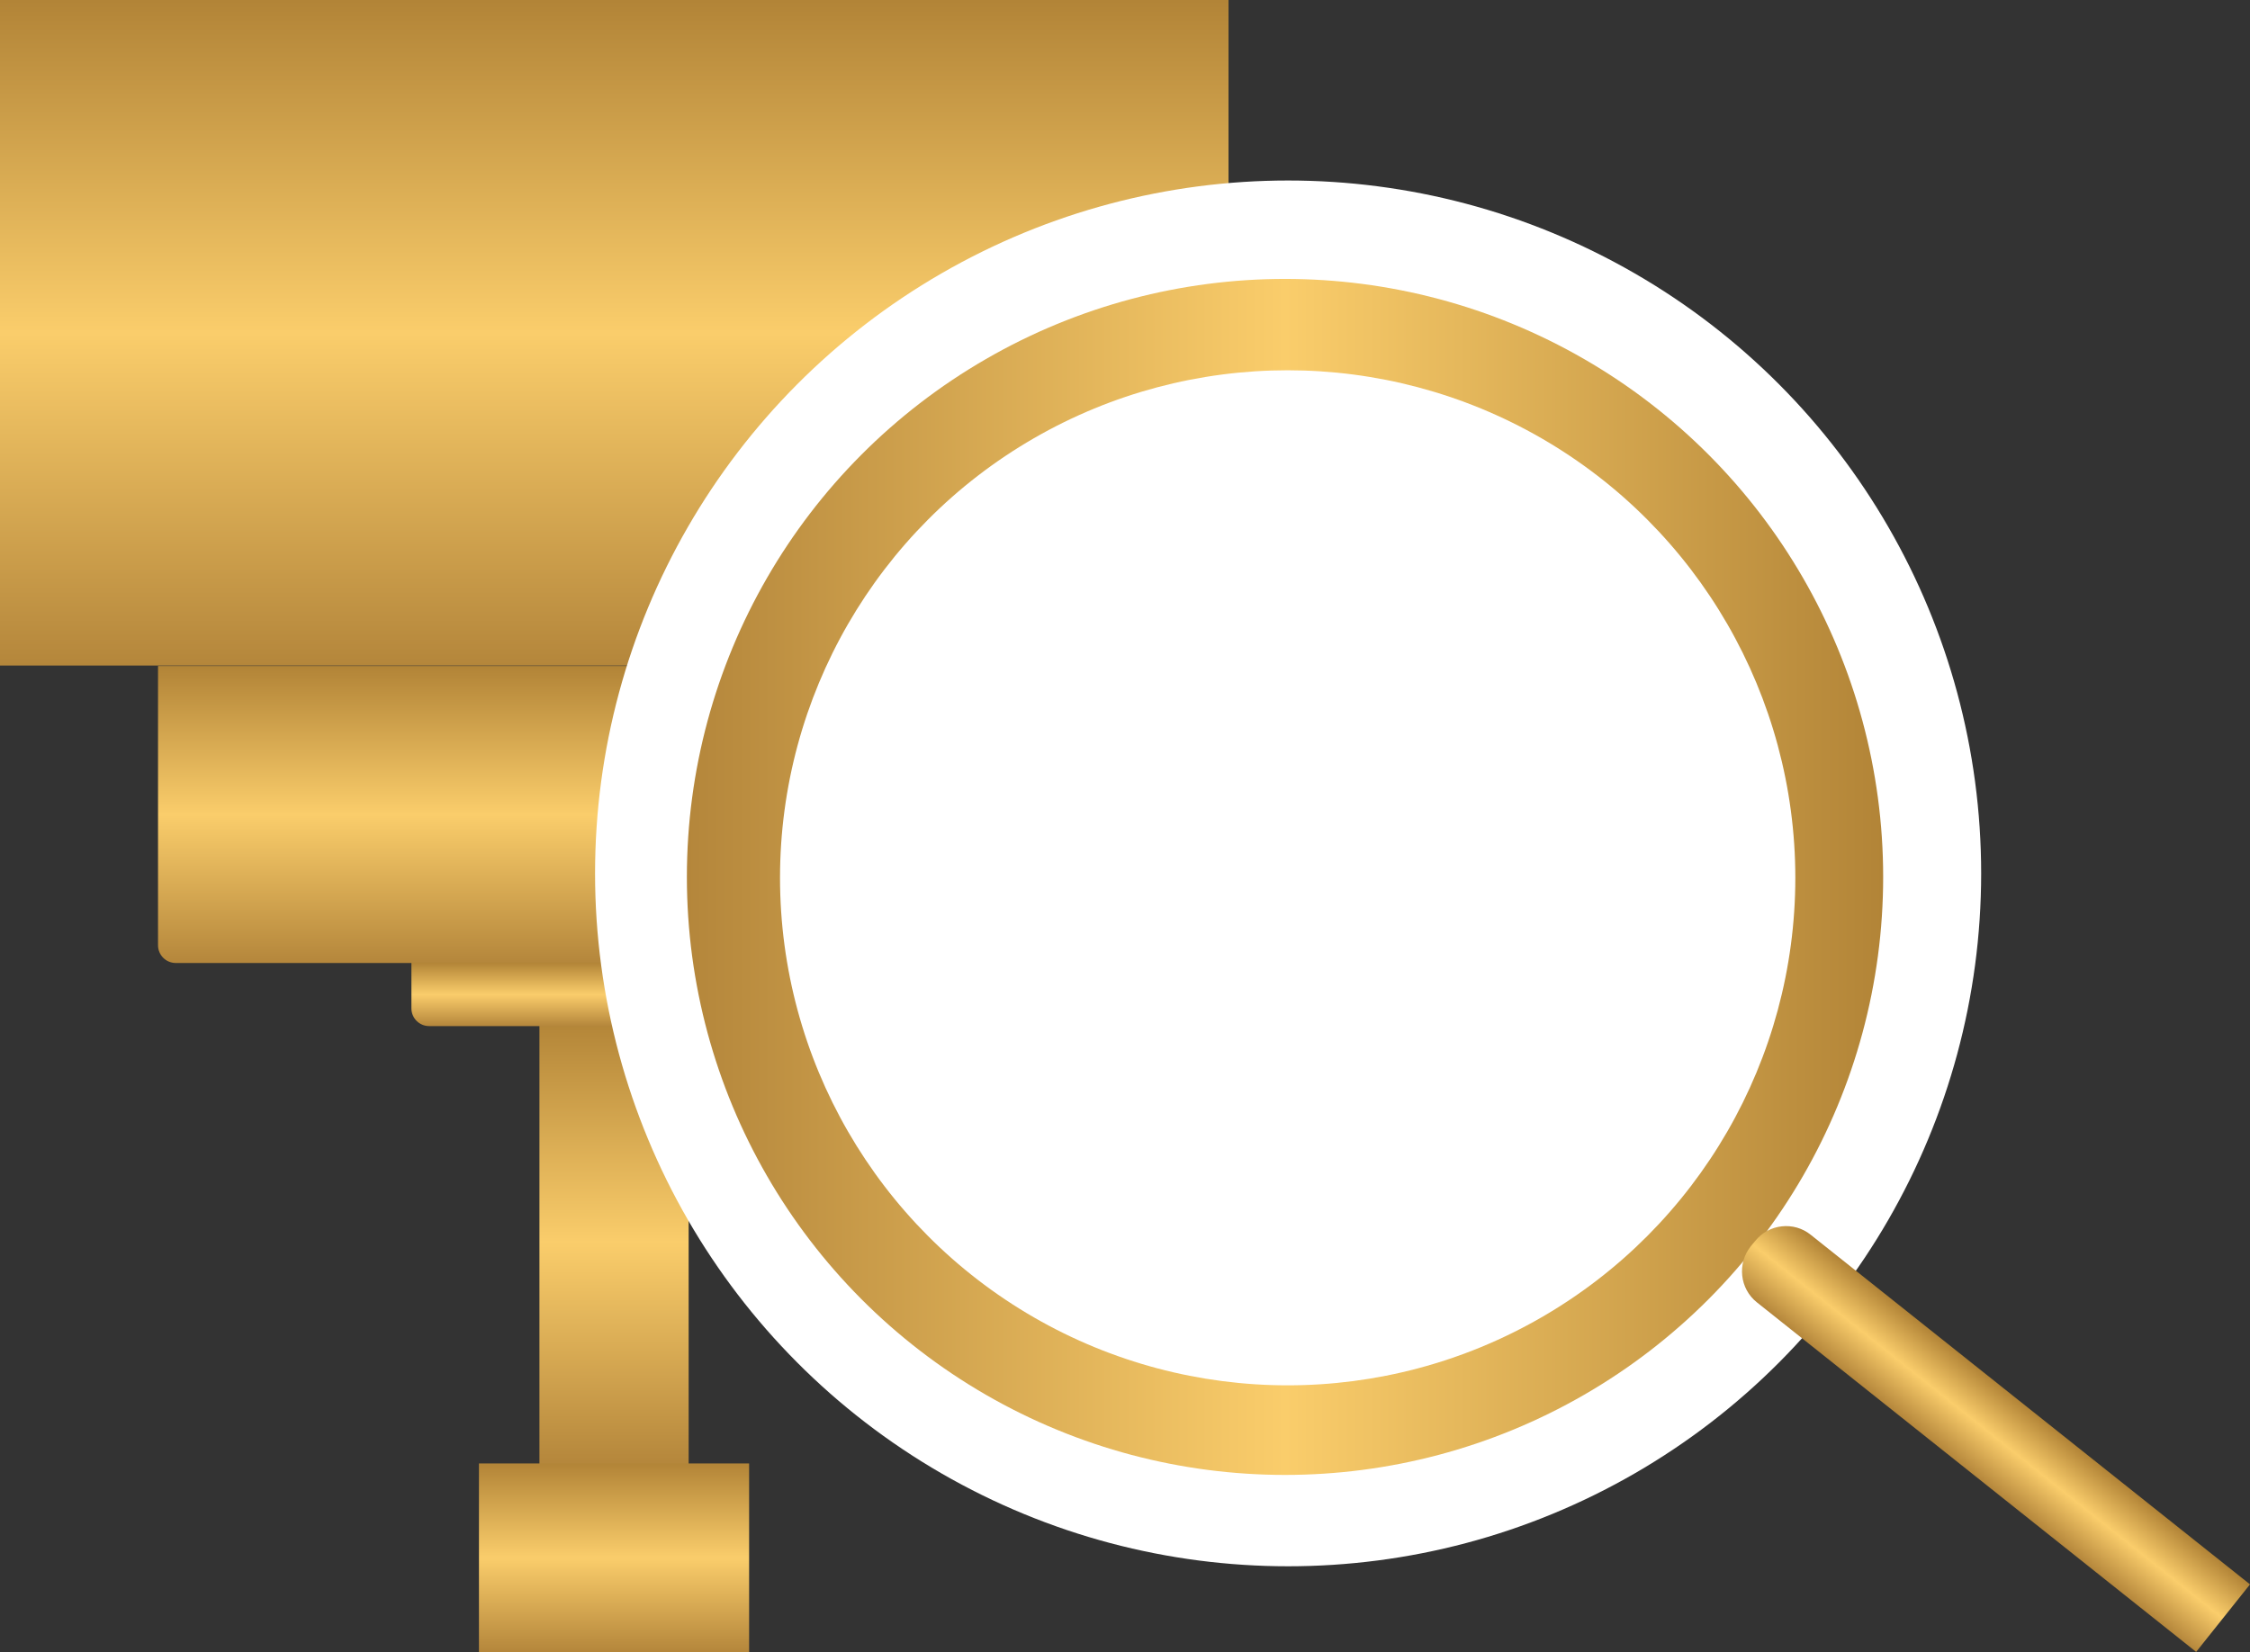 <?xml version="1.0" encoding="UTF-8"?>
<svg xmlns="http://www.w3.org/2000/svg" xmlns:xlink="http://www.w3.org/1999/xlink" version="1.1" id="Ebene_1" x="0px" y="0px" viewBox="0 0 509.7 374.4" style="enable-background:new 0 0 509.7 374.4;" xml:space="preserve">
<rect x="0" y="0" width="509.7" height="374.4" fill="#333333" stroke="none"/>
<style type="text/css">
	.st0{fill:url(#SVGID_1_);}
	.st1{fill:url(#SVGID_00000049944543028365328790000002587105123777153205_);}
	.st2{fill:url(#SVGID_00000047766564895741187660000010453208315153370245_);}
	.st3{fill:url(#SVGID_00000027587013944311419960000011083493102513535370_);}
	.st4{fill:url(#SVGID_00000000927395302856078860000017307094180052166816_);}
	.st5{fill:#FFFFFF;}
	.st6{fill:url(#SVGID_00000162348647530751374050000014175203946170257036_);}
	.st7{fill:url(#SVGID_00000005268978687867542830000008833112972741290411_);}
</style>
<linearGradient id="SVGID_1_" gradientUnits="userSpaceOnUse" x1="139.145" y1="156.34" x2="139.145" y2="223.68" gradientTransform="matrix(1 0 0 -1 0 374.63)">
	<stop offset="0" style="stop-color:#B4863B"></stop>
	<stop offset="0.5" style="stop-color:#FACD6B"></stop>
	<stop offset="1" style="stop-color:#B28437"></stop>
</linearGradient>
<path class="st0" d="M35.8,150.9h206.6l0,0v63.3c0,2.2-1.8,4-4,4H39.8c-2.2,0-4-1.8-4-4V150.9L35.8,150.9z"></path>
<linearGradient id="SVGID_00000106863998444625029340000008649559480335872390_" gradientUnits="userSpaceOnUse" x1="139.145" y1="42.63" x2="139.145" y2="143.64" gradientTransform="matrix(1 0 0 -1 0 374.63)">
	<stop offset="0" style="stop-color:#B4863B"></stop>
	<stop offset="0.5" style="stop-color:#FACD6B"></stop>
	<stop offset="1" style="stop-color:#B28437"></stop>
</linearGradient>
<rect x="122.2" y="231" style="fill:url(#SVGID_00000106863998444625029340000008649559480335872390_);" width="33.8" height="101"></rect>
<linearGradient id="SVGID_00000113325370338116169250000009675509508507854991_" gradientUnits="userSpaceOnUse" x1="139.15" y1="0.2" x2="139.15" y2="43.05" gradientTransform="matrix(1 0 0 -1 0 374.63)">
	<stop offset="0" style="stop-color:#B4863B"></stop>
	<stop offset="0.5" style="stop-color:#FACD6B"></stop>
	<stop offset="1" style="stop-color:#B28437"></stop>
</linearGradient>
<rect x="108.5" y="331.6" style="fill:url(#SVGID_00000113325370338116169250000009675509508507854991_);" width="61.2" height="42.8"></rect>
<linearGradient id="SVGID_00000002345618268555295430000012106952187133043842_" gradientUnits="userSpaceOnUse" x1="139.155" y1="142.08" x2="139.155" y2="156.5" gradientTransform="matrix(1 0 0 -1 0 374.63)">
	<stop offset="0" style="stop-color:#B4863B"></stop>
	<stop offset="0.5" style="stop-color:#FACD6B"></stop>
	<stop offset="1" style="stop-color:#B28437"></stop>
</linearGradient>
<path style="fill:url(#SVGID_00000002345618268555295430000012106952187133043842_);" d="M93.2,218.1h91.8l0,0v10.4c0,2.2-1.8,4-4,4  H97.2c-2.2,0-4-1.8-4-4V218.1L93.2,218.1z"></path>
<linearGradient id="SVGID_00000144332925958570874740000012312058903695917472_" gradientUnits="userSpaceOnUse" x1="139.145" y1="223.79" x2="139.145" y2="374.63" gradientTransform="matrix(1 0 0 -1 0 374.63)">
	<stop offset="0" style="stop-color:#B4863B"></stop>
	<stop offset="0.5" style="stop-color:#FACD6B"></stop>
	<stop offset="1" style="stop-color:#B28437"></stop>
</linearGradient>
<rect style="fill:url(#SVGID_00000144332925958570874740000012312058903695917472_);" width="278.3" height="150.8"></rect>
<circle class="st5" cx="291.8" cy="197.9" r="157"></circle>
<linearGradient id="SVGID_00000150805674371972321060000000552734562029843389_" gradientUnits="userSpaceOnUse" x1="155.6" y1="175.89" x2="426.64" y2="175.89" gradientTransform="matrix(1 0 0 -1 0 374.63)">
	<stop offset="0" style="stop-color:#B4863B"></stop>
	<stop offset="0.5" style="stop-color:#FACD6B"></stop>
	<stop offset="1" style="stop-color:#B28437"></stop>
</linearGradient>
<circle style="fill:url(#SVGID_00000150805674371972321060000000552734562029843389_);" cx="291.1" cy="198.7" r="135.5"></circle>
<linearGradient id="SVGID_00000124147600644392262220000012984583696464966068_" gradientUnits="userSpaceOnUse" x1="537.839" y1="69.046" x2="557.379" y2="69.046" gradientTransform="matrix(0.623 -0.782 -0.665 -0.529 155.204 789.221)">
	<stop offset="0" style="stop-color:#B4863B"></stop>
	<stop offset="0.5" style="stop-color:#FACD6B"></stop>
	<stop offset="1" style="stop-color:#B28437"></stop>
</linearGradient>
<path style="fill:url(#SVGID_00000124147600644392262220000012984583696464966068_);" d="M396.6,282.4l1-1.2  c3.1-3.9,8.8-4.5,12.6-1.4l99.5,79.2l0,0l-12.2,15.3l0,0L398,295.1C394.1,292,393.5,286.3,396.6,282.4z"></path>
<circle class="st5" cx="291.7" cy="198.9" r="115"></circle>
</svg>
